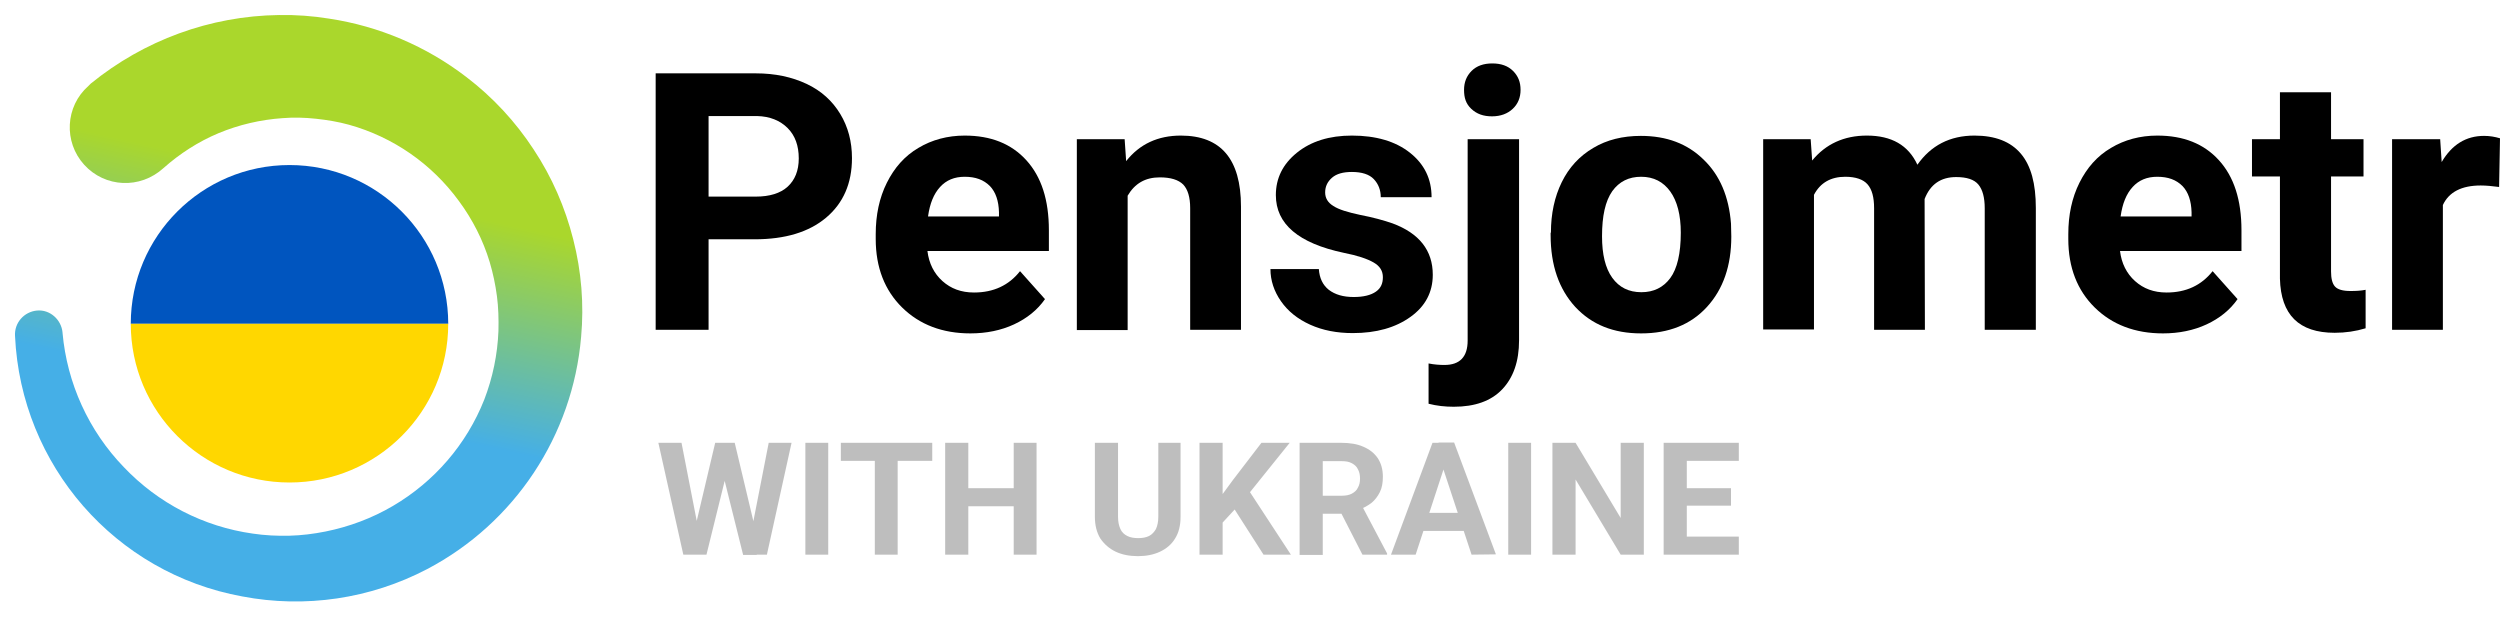 <?xml version="1.0" encoding="utf-8"?>
<!-- Generator: Adobe Illustrator 26.0.3, SVG Export Plug-In . SVG Version: 6.00 Build 0)  -->
<svg version="1.1" id="Layer_1" xmlns="http://www.w3.org/2000/svg" xmlns:xlink="http://www.w3.org/1999/xlink" x="0px" y="0px"
	 viewBox="0 0 831.6 205.1" style="enable-background:new 0 0 831.6 205.1;" xml:space="preserve">
<style type="text/css">
	.st0{fill:url(#SVGID_1_);}
	.st1{fill:#0055BF;}
	.st2{fill:#FFD700;}
	.st3{opacity:0.5;fill:#7F7F7F;enable-background:new    ;}
</style>
<linearGradient id="SVGID_1_" gradientUnits="userSpaceOnUse" x1="110.592" y1="144.202" x2="94.592" y2="72.202" gradientTransform="matrix(1 0 0 -1 0 205.89)">
	<stop  offset="0" style="stop-color:#AAD72C"/>
	<stop  offset="1" style="stop-color:#45AFE7"/>
</linearGradient>
<path class="st0" d="M30.2,27.8C47.9,13.4,69.9,5.3,92.8,5c5.6-0.1,11.2,0.3,16.7,1.2c16.6,2.5,32.3,9.2,45.6,19.4
	c8.8,6.7,16.4,14.9,22.4,24.1c6.1,9.2,10.5,19.3,13.2,30c2.7,10.6,3.6,21.5,2.6,32.4c-2.8,32.8-22.1,61.9-51.2,77.2
	c-18.9,9.9-40.6,13.1-61.5,9.1C38.3,190.7,7,154.8,5,111.8c-0.3-4.4,3-8.1,7.3-8.5s8.1,3,8.5,7.3l0,0v0.1
	c1.5,16.8,8.7,32.6,20.4,44.7c11.4,12,26.5,19.8,42.9,22.1c4,0.6,8.1,0.8,12.2,0.7c4-0.1,8-0.6,12-1.4c7.9-1.6,15.4-4.4,22.4-8.5
	c13.8-8.1,24.5-20.5,30.4-35.4c2.8-7.3,4.4-15,4.7-22.8c0.1-3.9,0-7.8-0.5-11.6c-0.5-3.8-1.3-7.6-2.4-11.3
	c-2.2-7.3-5.7-14.2-10.3-20.4c-9-12.3-21.8-21.2-36.5-25.3c-3.6-1-7.3-1.6-11-2S97.7,39,94,39.3c-7.3,0.5-14.6,2.2-21.3,5
	s-12.9,6.8-18.3,11.6C46.6,63,34.9,62.4,28,54.8s-6.3-19.4,1.4-26.2L30,28L30.2,27.8z"/>
<g>
	<path class="st1" d="M96.3,54.9c-29.1,0-52.8,23.6-52.8,52.8h105.6C149.1,78.6,125.5,54.9,96.3,54.9z"/>
	<path class="st2" d="M96.3,160.5c29.1,0,52.8-23.6,52.8-52.8H43.5C43.5,136.9,67.2,160.5,96.3,160.5z"/>
</g>
<path class="st3" d="M230.5,178.6l7.4-31.3h4.1l0.9,5.2l-7.9,32h-4.5V178.6z M226.7,147.3l6.1,31.3l-0.5,5.9h-5l-8.3-37.2H226.7z
	 M249.6,178.5l6.1-31.2h7.6l-8.2,37.2h-5L249.6,178.5z M244.4,147.3l7.5,31.5l-0.2,5.8h-4.5l-8-32.1l1-5.2H244.4z M275.5,147.3v37.2
	h-7.6v-37.2H275.5z M298.6,147.3v37.2H291v-37.2H298.6z M310.1,147.3v6h-30.4v-6H310.1z M339.3,162.4v6h-19.4v-6H339.3z
	 M322.1,147.3v37.2h-7.7v-37.2H322.1z M344.8,147.3v37.2h-7.6v-37.2H344.8z M385.1,147.3h7.6v24.6c0,2.9-0.6,5.3-1.8,7.2
	c-1.2,2-2.9,3.4-5,4.4s-4.6,1.5-7.4,1.5s-5.3-0.5-7.4-1.5s-3.8-2.5-5.1-4.4c-1.2-2-1.8-4.4-1.8-7.2v-24.6h7.7v24.6
	c0,1.7,0.3,3,0.8,4.1s1.3,1.8,2.3,2.3s2.2,0.7,3.6,0.7s2.6-0.2,3.6-0.7s1.7-1.3,2.3-2.3c0.5-1.1,0.8-2.4,0.8-4.1v-24.6H385.1z
	 M406.7,147.3v37.2H399v-37.2H406.7z M429,147.3l-14.8,18.4l-8.5,9.2l-1.4-7.3l5.8-7.9l9.5-12.4H429z M420.3,184.5l-11-17.2l5.7-4.8
	l14.4,22H420.3z M432.3,147.3h13.9c2.8,0,5.3,0.4,7.3,1.3c2.1,0.9,3.6,2.1,4.8,3.8c1.1,1.7,1.7,3.7,1.7,6.2c0,2-0.3,3.7-1,5.1
	c-0.7,1.4-1.6,2.6-2.8,3.6c-1.2,0.9-2.6,1.7-4.3,2.3l-2.4,1.3h-12.1l-0.1-6h9c1.3,0,2.5-0.2,3.4-0.7s1.6-1.1,2-2
	c0.5-0.9,0.7-1.8,0.7-3s-0.2-2.2-0.7-3.1c-0.4-0.9-1.1-1.5-2-2s-2-0.7-3.4-0.7H440v31.2h-7.7V147.3z M453.2,184.5l-8.5-16.6l8.1-0.1
	l8.6,16.3v0.4L453.2,184.5L453.2,184.5z M481,153.6l-10.1,30.9h-8.2l13.8-37.2h5.2L481,153.6z M489.5,184.5l-10.2-30.9l-0.8-6.4h5.2
	l13.9,37.2L489.5,184.5L489.5,184.5z M489,170.6v6h-19.7v-6H489z M509.3,147.3v37.2h-7.6v-37.2H509.3z M546.8,147.3v37.2h-7.7
	l-15-25v25h-7.7v-37.2h7.7l15,25v-25H546.8z M578.4,178.5v6h-19.8v-6H578.4z M561.1,147.3v37.2h-7.7v-37.2H561.1z M575.8,162.4v5.8
	h-17.2v-5.8H575.8z M578.4,147.3v6h-19.8v-6H578.4z"/>
<path d="M235.7,79.6v30.1h-17.6V24.4h33.3c6.4,0,12,1.2,16.9,3.5s8.6,5.7,11.2,10c2.6,4.3,3.9,9.2,3.9,14.7c0,8.4-2.9,15-8.6,19.8
	c-5.7,4.8-13.6,7.2-23.8,7.2H235.7z M235.7,65.4h15.7c4.6,0,8.2-1.1,10.6-3.3c2.4-2.2,3.7-5.3,3.7-9.4c0-4.2-1.2-7.6-3.7-10.1
	s-5.9-3.9-10.2-4h-16.1V65.4z"/>
<path d="M322.8,110.9c-9.3,0-16.9-2.9-22.7-8.6c-5.8-5.7-8.8-13.3-8.8-22.8v-1.6c0-6.4,1.2-12.1,3.7-17.1c2.5-5,5.9-8.9,10.5-11.6
	c4.5-2.7,9.7-4.1,15.4-4.1c8.7,0,15.5,2.7,20.5,8.2c5,5.5,7.5,13.2,7.5,23.3v6.9h-40.4c0.5,4.1,2.2,7.5,5,10
	c2.8,2.5,6.2,3.8,10.5,3.8c6.5,0,11.6-2.4,15.3-7.1l8.3,9.3c-2.5,3.6-6,6.4-10.3,8.4S328.1,110.9,322.8,110.9z M320.9,58.8
	c-3.4,0-6.1,1.1-8.2,3.4c-2.1,2.3-3.4,5.5-4,9.8h23.6v-1.4c-0.1-3.8-1.1-6.7-3-8.7C327.2,59.8,324.5,58.8,320.9,58.8z"/>
<path d="M374.1,46.3l0.5,7.3c4.5-5.7,10.6-8.5,18.2-8.5c6.7,0,11.7,2,15,5.9c3.3,3.9,5,9.8,5,17.7v41h-16.9V69.2
	c0-3.6-0.8-6.2-2.3-7.8c-1.6-1.6-4.2-2.4-7.8-2.4c-4.8,0-8.3,2-10.7,6.1v44.7h-16.9V46.3H374.1z"/>
<path d="M460,92.2c0-2.1-1-3.7-3.1-4.9c-2.1-1.2-5.3-2.3-9.9-3.2c-15.1-3.2-22.6-9.6-22.6-19.2c0-5.6,2.3-10.3,7-14.1
	c4.7-3.8,10.8-5.7,18.3-5.7c8,0,14.5,1.9,19.3,5.7c4.8,3.8,7.2,8.7,7.2,14.8h-16.9c0-2.4-0.8-4.4-2.3-6s-4-2.4-7.3-2.4
	c-2.9,0-5.1,0.6-6.6,1.9s-2.3,2.9-2.3,4.9c0,1.9,0.9,3.4,2.7,4.5c1.8,1.2,4.8,2.1,9,3c4.2,0.8,7.8,1.8,10.7,2.8
	c8.9,3.3,13.4,9,13.4,17.1c0,5.8-2.5,10.5-7.4,14c-5,3.6-11.4,5.4-19.2,5.4c-5.3,0-10-0.9-14.2-2.8s-7.4-4.5-9.7-7.8
	c-2.3-3.3-3.5-6.9-3.5-10.7h16.1c0.2,3,1.3,5.3,3.3,6.9c2.1,1.6,4.8,2.4,8.3,2.4c3.2,0,5.7-0.6,7.4-1.8S460,94.2,460,92.2z"/>
<path d="M505.3,46.3v66.9c0,7-1.9,12.4-5.6,16.3c-3.7,3.9-9.1,5.8-16.1,5.8c-2.9,0-5.7-0.3-8.4-1v-13.4c2,0.4,3.8,0.5,5.3,0.5
	c5.1,0,7.7-2.7,7.7-8.1v-67H505.3z M487,29.9c0-2.5,0.8-4.6,2.5-6.3s4-2.5,6.9-2.5s5.2,0.8,6.9,2.5s2.5,3.7,2.5,6.3
	c0,2.6-0.9,4.7-2.6,6.3s-4,2.5-6.9,2.5s-5.1-0.8-6.9-2.5S487,32.5,487,29.9z"/>
<path d="M515.9,77.4c0-6.3,1.2-11.9,3.6-16.8c2.4-4.9,5.9-8.7,10.5-11.4c4.5-2.7,9.8-4,15.8-4c8.6,0,15.5,2.6,20.9,7.9
	c5.4,5.2,8.4,12.3,9.1,21.3l0.1,4.3c0,9.7-2.7,17.5-8.1,23.4c-5.4,5.9-12.7,8.8-21.9,8.8s-16.4-2.9-21.9-8.8
	c-5.4-5.9-8.2-13.8-8.2-23.9V77.4z M532.9,78.6c0,6,1.1,10.6,3.4,13.8c2.3,3.2,5.5,4.8,9.7,4.8c4.1,0,7.3-1.6,9.6-4.7
	c2.3-3.1,3.5-8.2,3.5-15.1c0-5.9-1.2-10.5-3.5-13.7c-2.3-3.2-5.5-4.9-9.7-4.9c-4.1,0-7.3,1.6-9.6,4.8
	C534,66.9,532.9,71.8,532.9,78.6z"/>
<path d="M602.3,46.3l0.5,7.1c4.5-5.5,10.6-8.3,18.2-8.3c8.2,0,13.8,3.2,16.8,9.7c4.5-6.4,10.8-9.7,19-9.7c6.9,0,12,2,15.4,6
	c3.4,4,5,10,5,18.1v40.5h-17V69.3c0-3.6-0.7-6.2-2.1-7.9c-1.4-1.7-3.9-2.5-7.4-2.5c-5.1,0-8.6,2.4-10.5,7.3l0.1,43.5h-16.9V69.3
	c0-3.7-0.7-6.3-2.2-8c-1.4-1.6-3.9-2.5-7.4-2.5c-4.8,0-8.3,2-10.4,6v44.8h-16.9V46.3H602.3z"/>
<path d="M719.5,110.9c-9.3,0-16.9-2.9-22.7-8.6c-5.8-5.7-8.8-13.3-8.8-22.8v-1.6c0-6.4,1.2-12.1,3.7-17.1c2.5-5,5.9-8.9,10.5-11.6
	c4.5-2.7,9.7-4.1,15.4-4.1c8.7,0,15.5,2.7,20.5,8.2c5,5.5,7.5,13.2,7.5,23.3v6.9h-40.4c0.5,4.1,2.2,7.5,5,10
	c2.8,2.5,6.2,3.8,10.5,3.8c6.5,0,11.6-2.4,15.3-7.1l8.3,9.3c-2.5,3.6-6,6.4-10.3,8.4S724.8,110.9,719.5,110.9z M717.6,58.8
	c-3.4,0-6.1,1.1-8.2,3.4c-2.1,2.3-3.4,5.5-4,9.8h23.6v-1.4c-0.1-3.8-1.1-6.7-3-8.7C723.9,59.8,721.2,58.8,717.6,58.8z"/>
<path d="M775.4,30.7v15.6h10.8v12.4h-10.8v31.6c0,2.3,0.4,4,1.3,5c0.9,1,2.6,1.5,5.2,1.5c1.9,0,3.5-0.1,5-0.4v12.8
	c-3.3,1-6.7,1.5-10.3,1.5c-11.9,0-17.9-6-18.2-18V58.7h-9.3V46.3h9.3V30.7H775.4z"/>
<path d="M831.3,62.2c-2.3-0.3-4.3-0.5-6.1-0.5c-6.4,0-10.6,2.2-12.6,6.5v41.5h-16.9V46.3h16l0.5,7.6c3.4-5.8,8.1-8.7,14.1-8.7
	c1.9,0,3.6,0.3,5.3,0.8L831.3,62.2z"/>
</svg>
